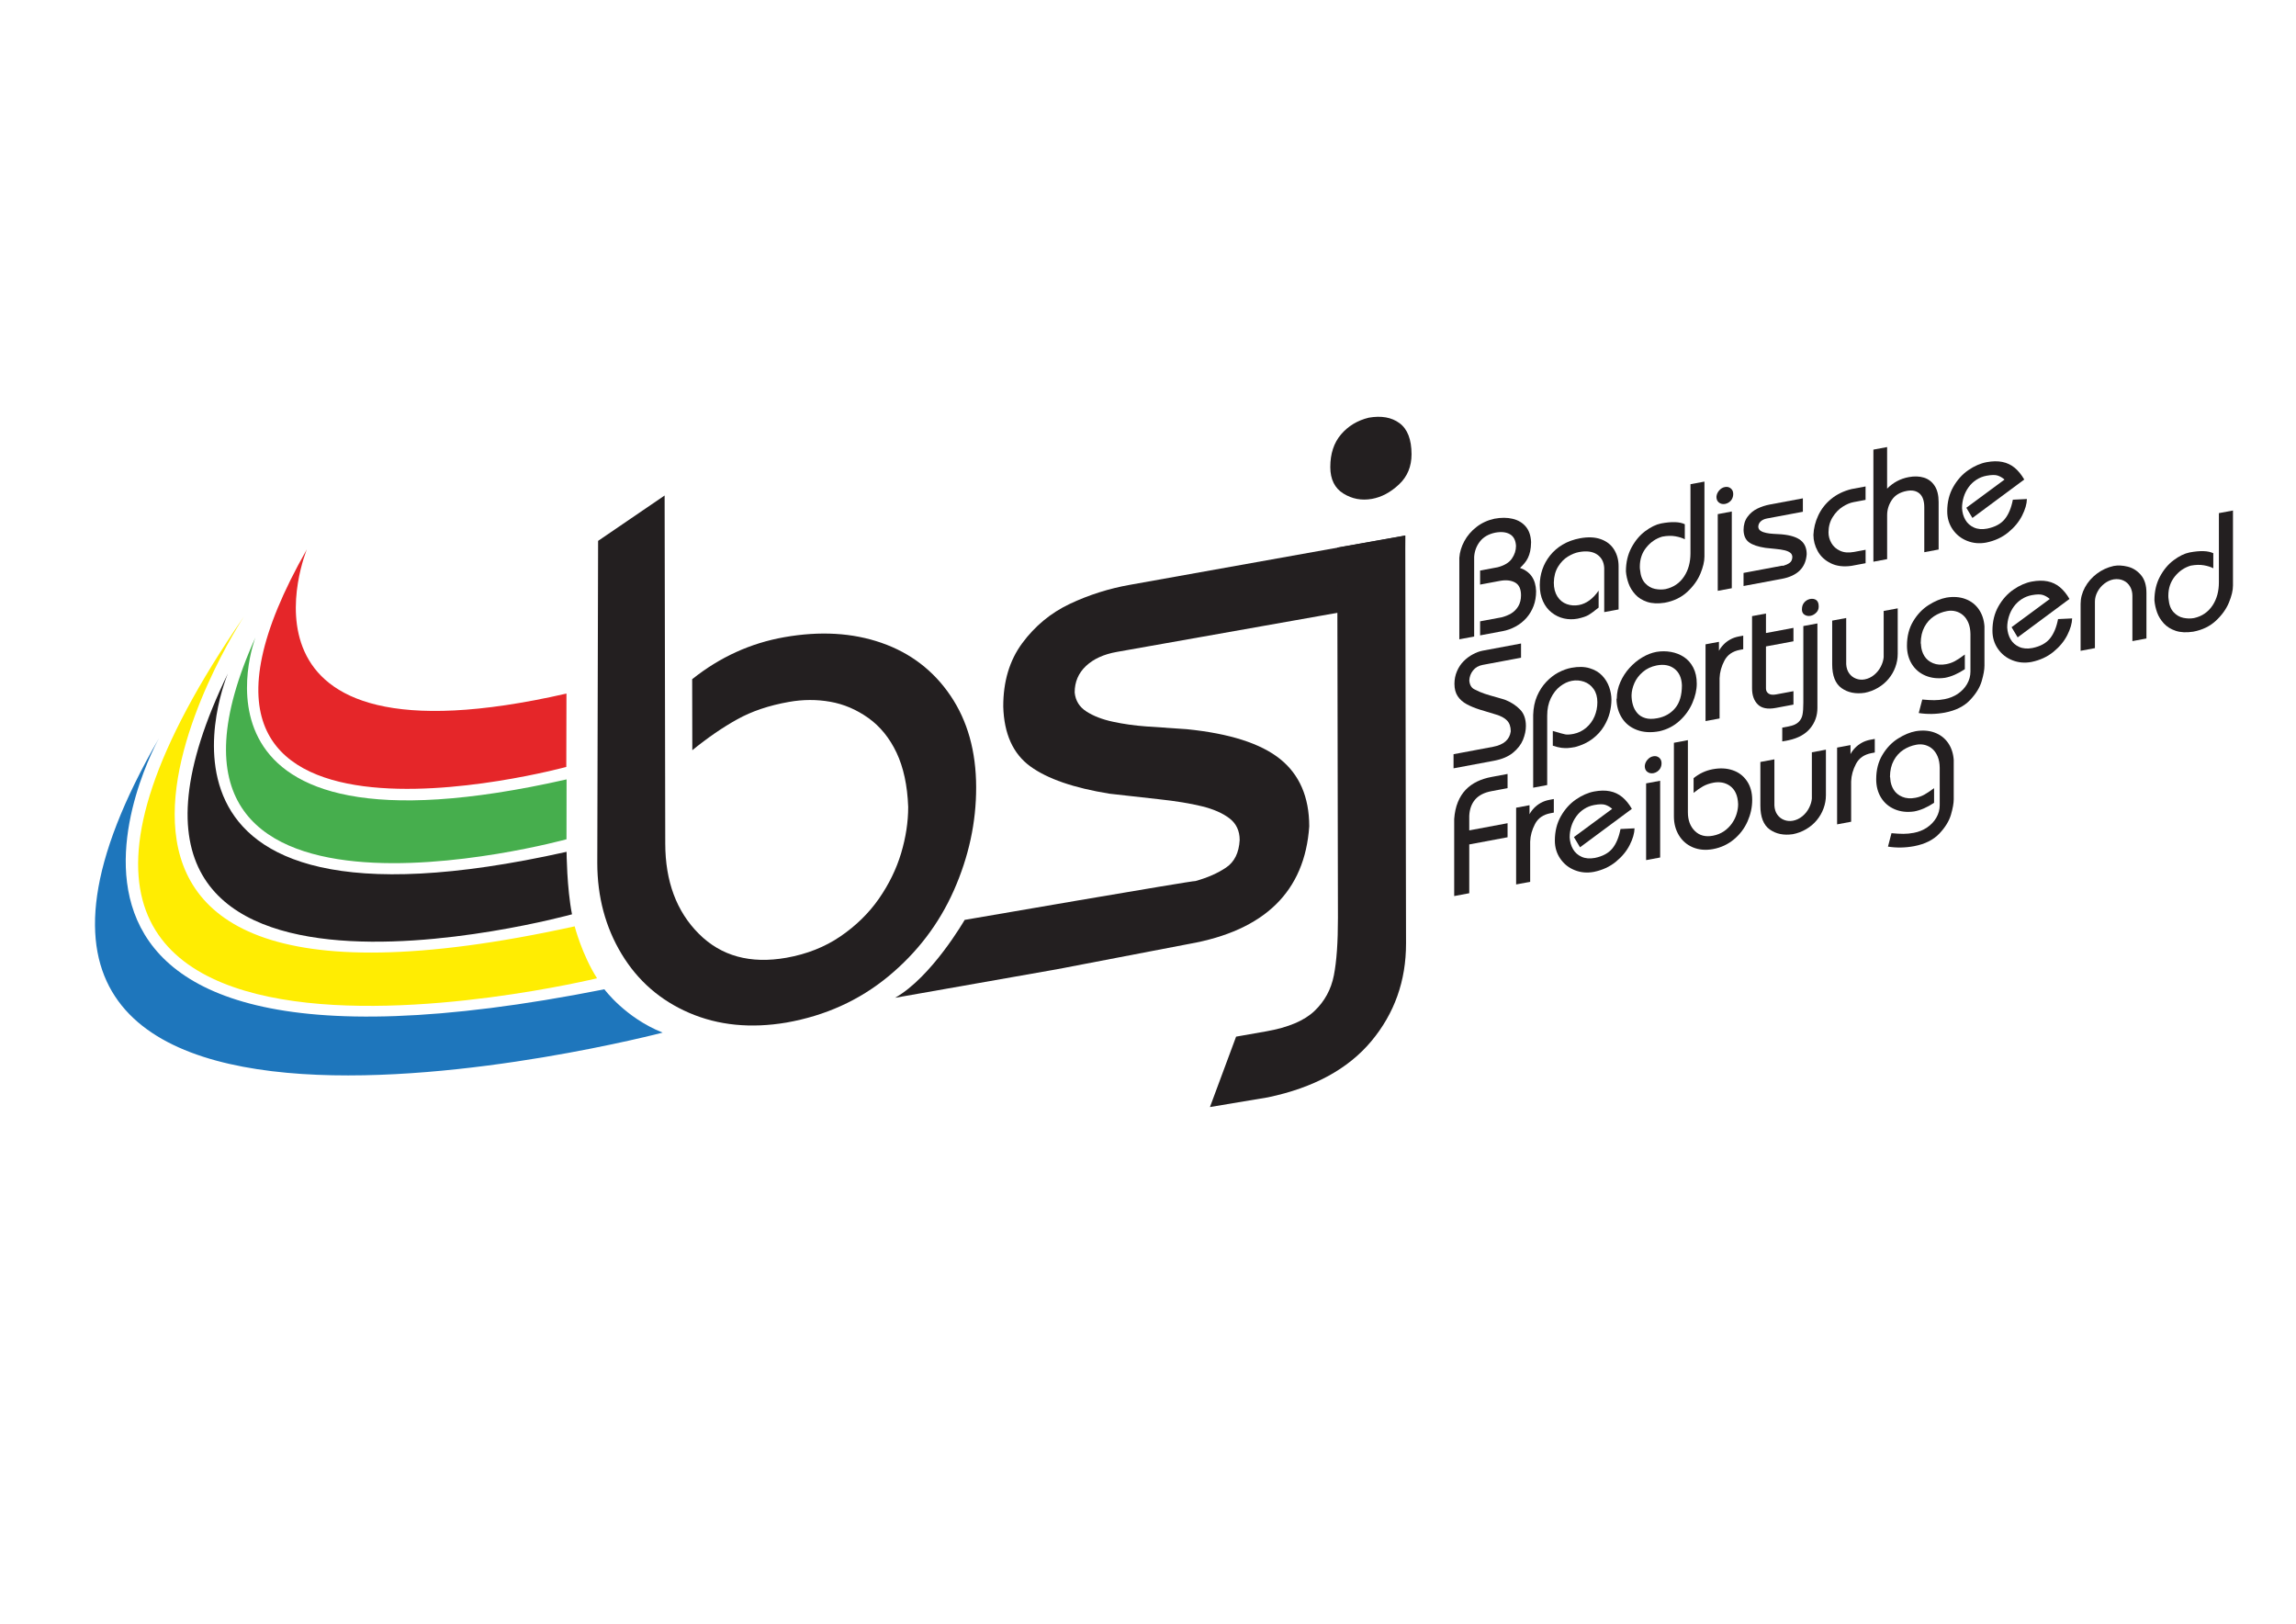 <?xml version="1.0" encoding="UTF-8"?> <svg xmlns="http://www.w3.org/2000/svg" version="1.1" viewBox="0 0 841.89 595.28"><defs><style> .st0 { fill: #231f20; } .st1 { fill: #e52629; } .st2 { fill: #ffed02; } .st3 { fill: #1e76bc; } .st4 { fill: #46ae4d; } </style></defs><g id="Layer_1"><g><path class="st0" d="M219.3,198.3l24.4-16.64.23,127.57c.02,13.91,4.14,24.94,12.33,33.12,8.19,8.18,18.88,11.11,32.09,8.78,7.48-1.33,14.08-3.93,19.8-7.83,5.72-3.91,10.42-8.51,14.11-13.8,3.68-5.3,6.4-10.85,8.15-16.67,1.74-5.83,2.61-11.5,2.6-17.01-.29-7.85-1.72-14.47-4.26-19.86-2.55-5.38-6-9.63-10.34-12.73-4.35-3.09-9-5.08-13.95-5.95-4.94-.88-10-.87-15.17.05-7.29,1.28-13.62,3.41-18.97,6.39-5.36,2.97-10.85,6.74-16.47,11.32l-.05-26.04c10.15-8.09,21.4-13.22,33.78-15.4,13.11-2.31,24.99-1.62,35.62,2.07,10.63,3.7,19.07,10.15,25.32,19.37,6.25,9.21,9.39,20.4,9.41,33.55.03,12.89-2.71,25.5-8.17,37.83-5.48,12.35-13.52,22.88-24.12,31.61-10.61,8.72-23.03,14.34-37.24,16.85-13.12,2.22-24.99,1.04-35.62-3.52-10.63-4.57-18.91-11.77-24.84-21.59-5.93-9.81-8.91-20.93-8.93-33.36l.3-118.09Z"></path><path class="st0" d="M353.7,337.25s83.93-14.48,84.67-14.25c4.43-1.24,8.17-2.88,11.22-4.95,3.05-2.06,4.7-5.4,4.97-10.06,0-3.4-1.25-6.06-3.75-7.97-2.5-1.91-5.87-3.39-10.13-4.43-4.25-1.05-9.54-1.91-15.87-2.59-6.33-.68-12.32-1.35-17.94-2.01-13.12-2.11-22.84-5.46-29.13-10.06-6.29-4.6-9.58-11.89-9.87-21.87-.02-9.21,2.3-16.96,6.96-23.26,4.65-6.29,10.46-11.1,17.43-14.4,6.97-3.29,14.33-5.63,22.08-7l100.94-18.07-.21,23.96-105.52,18.71c-4.8.84-8.58,2.57-11.35,5.17-2.77,2.61-4.15,5.85-4.14,9.71.29,2.99,1.72,5.31,4.31,6.97,2.59,1.67,5.83,2.92,9.71,3.75,3.87.84,7.94,1.41,12.19,1.72,4.25.32,9.24.65,14.97,1.02,15.61,1.58,26.99,5.21,34.11,10.9,7.12,5.7,10.7,13.93,10.72,24.69-1.62,23.86-16.33,38.24-44.13,43.14l-48.45,9.29-59.29,10.45c13.44-7.57,25.53-28.58,25.53-28.58Z"></path><path class="st0" d="M443.66,405.86l9.59-25.81,11.09-1.95c8.03-1.42,13.92-3.9,17.65-7.46,3.73-3.55,6.1-7.9,7.11-13.06,1.01-5.15,1.5-12.19,1.49-21.11l-.25-135.72,24.94-4.4.28,149.52c.02,13.72-4.23,25.67-12.75,35.88-8.54,10.19-21.15,17.05-37.87,20.55l-21.27,3.56ZM487.79,171.22c0-4.88,1.3-8.86,3.93-11.95,2.63-3.08,6.02-5.13,10.17-6.14,4.62-.81,8.39-.14,11.3,2.02,2.91,2.16,4.38,5.95,4.39,11.38,0,4.51-1.53,8.21-4.63,11.1-3.09,2.89-6.39,4.64-9.9,5.27-3.79.67-7.27.02-10.46-1.96-3.19-1.97-4.79-5.21-4.8-9.72Z"></path></g><g><path class="st0" d="M535.1,234.37v-29.88c.15-2.07.76-4.1,1.83-6.08,1.06-1.98,2.55-3.72,4.45-5.2,1.89-1.48,4.09-2.49,6.59-3.04,2.46-.46,4.7-.45,6.72.04,2.02.49,3.62,1.46,4.81,2.89,1.19,1.44,1.83,3.33,1.91,5.68-.02,1.28-.13,2.38-.33,3.3-.2.91-.47,1.73-.82,2.44-.34.71-.77,1.38-1.29,1.99-.52.61-1.05,1.18-1.61,1.7,3.79,1.35,5.76,4.19,5.89,8.52,0,1.98-.3,3.79-.92,5.42-.61,1.63-1.48,3.09-2.6,4.37-1.13,1.28-2.45,2.33-3.97,3.16-1.52.83-3.1,1.4-4.77,1.71l-8.27,1.55v-5.15l7.93-1.48c1.3-.34,2.47-.82,3.51-1.44,1.04-.63,1.89-1.5,2.56-2.61.67-1.12,1-2.46,1-4.02,0-2.35-.75-3.92-2.23-4.71-1.49-.79-3.32-.98-5.5-.57l-7.27,1.36v-5.15l6.43-1.2c2.47-.65,4.22-1.71,5.22-3.17,1.01-1.46,1.51-3.02,1.51-4.68-.12-2.05-.86-3.48-2.24-4.27-1.38-.79-3.18-.98-5.41-.56-2.44.52-4.29,1.59-5.57,3.23-1.28,1.64-1.98,3.52-2.12,5.65v29.19l-5.44,1.02Z"></path><path class="st0" d="M588.23,224.42v-16.21c-.12-2.19-.99-3.83-2.63-4.94-1.64-1.1-3.85-1.39-6.64-.87-1.3.24-2.65.79-4.05,1.65-1.4.85-2.6,2.08-3.59,3.69-.99,1.6-1.52,3.55-1.57,5.85,0,2.02.43,3.71,1.3,5.08.87,1.36,2.02,2.3,3.45,2.81,1.44.51,2.92.62,4.47.33,2.71-.51,5.11-2.26,7.21-5.27v6.21c-1.56,1.27-2.77,2.16-3.64,2.68-.86.52-2.2.98-4.03,1.38-1.72.32-3.4.3-5.04-.07-1.64-.37-3.14-1.09-4.49-2.15-1.36-1.06-2.43-2.45-3.21-4.17-.78-1.71-1.17-3.68-1.17-5.89,0-1.98.32-3.9.94-5.74.63-1.85,1.57-3.56,2.83-5.14,1.26-1.58,2.8-2.92,4.64-4,1.83-1.09,3.95-1.86,6.35-2.31,2.96-.55,5.51-.43,7.67.35,2.16.79,3.77,2.07,4.85,3.84,1.08,1.78,1.62,3.79,1.62,6.07v15.83l-5.27.98Z"></path><path class="st0" d="M619.83,177.52l5.15-.96v27.5c0,1.79-.5,3.88-1.49,6.27-1,2.39-2.59,4.61-4.78,6.65-2.2,2.04-4.95,3.37-8.27,3.99-2.5.39-4.65.29-6.44-.3-1.79-.59-3.25-1.5-4.36-2.72-1.12-1.22-1.94-2.55-2.46-3.99-.53-1.44-.86-2.93-.99-4.47,0-3.28.67-6.18,2.02-8.71,1.35-2.52,3.02-4.53,5.04-6.04,2.02-1.5,3.95-2.45,5.8-2.83,3.93-.74,6.84-.64,8.73.28v5.52c-.86-.47-2-.83-3.43-1.09-1.43-.26-3.04-.22-4.84.12-2.31.68-4.25,2-5.84,3.97-1.59,1.96-2.38,4.31-2.38,7.04,0,.55.03.96.09,1.21.19,2.12.81,3.74,1.85,4.85,1.04,1.11,2.24,1.81,3.61,2.09,1.36.28,2.67.3,3.91.07,1.47-.33,2.77-.89,3.89-1.66,1.13-.77,2.09-1.76,2.88-2.96.79-1.2,1.38-2.5,1.76-3.92.38-1.41.58-2.93.58-4.56v-25.39Z"></path><path class="st0" d="M629.38,182.14c.06-.85.38-1.62.99-2.32.6-.7,1.31-1.12,2.13-1.27.82-.15,1.53.01,2.13.5.6.49.9,1.17.9,2.05,0,.63-.13,1.2-.39,1.72-.25.52-.62.94-1.07,1.27-.46.33-.94.55-1.46.65-.88.16-1.64.01-2.27-.46-.64-.47-.96-1.18-.96-2.14ZM629.86,216.62v-28.13l5.15-.97v28.13l-5.15.96Z"></path><path class="st0" d="M639.33,210.04l14.13-2.65c.12-.02.25,0,.4.04.91-.26,1.69-.61,2.32-1.05.63-.43.97-1.13,1.03-2.1,0-.71-.26-1.25-.77-1.64-.52-.39-1.21-.69-2.09-.9-.88-.21-1.97-.38-3.28-.5-1.31-.13-2.54-.25-3.71-.38-2.71-.41-4.71-1.08-6.01-2.02-1.3-.94-1.98-2.45-2.03-4.52,0-1.91.48-3.52,1.44-4.83.96-1.32,2.16-2.32,3.61-3.02,1.44-.7,2.96-1.2,4.56-1.5l12.14-2.27v4.92l-13.14,2.46c-.99.19-1.78.55-2.35,1.1-.57.54-.86,1.22-.86,2.02.06.62.36,1.1.89,1.43.53.34,1.2.59,2,.75.8.17,1.64.28,2.52.33.88.06,1.91.11,3.09.18,3.22.29,5.57,1.02,7.04,2.19,1.47,1.16,2.21,2.86,2.21,5.1-.34,4.95-3.39,7.96-9.13,9.04l-1.78.33-12.25,2.29v-4.81Z"></path><path class="st0" d="M664.94,196.12c.1-2.44.68-4.83,1.78-7.16,1.09-2.33,2.66-4.34,4.73-6.04,2.07-1.69,4.55-2.9,7.43-3.61l5.18-.97v4.92l-4.46.84c-1.26.24-2.59.81-3.99,1.71-1.4.9-2.61,2.16-3.62,3.78-1.01,1.62-1.52,3.49-1.52,5.61,0,1.35.35,2.65,1.06,3.89.71,1.24,1.77,2.19,3.19,2.84,1.42.65,3.12.79,5.11.42l4.24-.79v4.92l-5.18.97c-2.94.42-5.47.1-7.6-.95-2.13-1.05-3.72-2.53-4.77-4.43-1.05-1.9-1.58-3.89-1.58-5.95Z"></path><path class="st0" d="M686.92,164.84l5.04-.94v15.25c2.21-2.25,4.86-3.66,7.93-4.23,2.06-.39,3.92-.32,5.57.19,1.65.51,2.96,1.51,3.93,3,.98,1.49,1.46,3.47,1.46,5.95v17.4l-5.26.99v-16.46c0-2.35-.58-4.03-1.73-5.04-1.16-1.01-2.72-1.34-4.68-.97-2.5.47-4.32,1.57-5.48,3.3-1.16,1.74-1.73,3.6-1.73,5.6v16.11l-5.04.94v-41.1Z"></path><path class="st0" d="M720.99,186.17l14.02-10.35c-.74-.66-1.57-1.15-2.47-1.46-.91-.31-2.28-.29-4.11.05-1.36.25-2.6.74-3.72,1.47-1.13.73-2.08,1.63-2.87,2.73-.79,1.09-1.4,2.3-1.8,3.62-.41,1.32-.61,2.67-.61,4.06.09,1.62.5,3.06,1.23,4.31.73,1.25,1.77,2.18,3.15,2.8,1.37.62,2.99.76,4.87.4,2.86-.59,5-1.74,6.4-3.46,1.4-1.71,2.4-4.09,2.99-7.14l5.15-.25c-.04,1.82-.63,3.86-1.78,6.12-1.15,2.26-2.84,4.31-5.09,6.14-2.24,1.83-4.92,3.06-8.03,3.7-2.48.47-4.83.26-7.03-.62-2.21-.87-3.97-2.28-5.3-4.21-1.33-1.94-1.99-4.14-1.99-6.62,0-3.36.73-6.33,2.19-8.91,1.46-2.58,3.3-4.64,5.54-6.18,2.24-1.54,4.47-2.51,6.71-2.93,2.14-.4,4.06-.43,5.76-.09,1.7.34,3.2,1.05,4.51,2.12,1.31,1.08,2.48,2.52,3.54,4.33l-19.01,14.09-2.23-3.73Z"></path><path class="st0" d="M532.96,276.51l14.5-2.72c3.92-.73,6.09-2.63,6.5-5.68,0-1.7-.46-3.02-1.37-3.96-.92-.95-2.29-1.68-4.13-2.22-2.04-.61-3.98-1.2-5.8-1.76-1.83-.57-3.44-1.23-4.84-1.99-1.41-.76-2.51-1.73-3.31-2.93-.8-1.2-1.2-2.71-1.2-4.54,0-1.64.31-3.18.92-4.61.61-1.43,1.42-2.66,2.44-3.68,1.01-1.02,2.14-1.87,3.38-2.53,1.24-.67,2.45-1.12,3.61-1.34l14.07-2.63v5.21l-14.05,2.63c-1.51.28-2.69.96-3.55,2.04-.86,1.08-1.31,2.31-1.37,3.69.14,1.62.77,2.7,1.92,3.25,1.36.7,2.59,1.23,3.72,1.6,1.12.37,2.53.79,4.22,1.26,1.69.46,2.87.82,3.56,1.08,2.06.85,3.8,2.01,5.21,3.46,1.41,1.45,2.12,3.46,2.12,6.01,0,1.64-.36,3.33-1.07,5.08-.72,1.75-1.94,3.32-3.67,4.74-1.73,1.41-4.03,2.38-6.89,2.92l-14.9,2.79v-5.15Z"></path><path class="st0" d="M562.18,288.79v-26.68c.08-2.57.54-4.86,1.4-6.87.86-2.01,1.99-3.76,3.39-5.24,1.4-1.48,2.9-2.64,4.49-3.48,1.59-.83,3.18-1.4,4.76-1.7,2.54-.47,4.76-.42,6.67.16,1.91.58,3.44,1.49,4.61,2.73,1.16,1.24,2.02,2.64,2.56,4.21.54,1.57.82,3.1.82,4.58s-.21,3.14-.62,4.79c-.41,1.65-1.13,3.33-2.16,5.03-1.03,1.7-2.42,3.22-4.18,4.56-1.76,1.34-3.88,2.34-6.38,3-1.01.19-1.88.31-2.61.36-.73.05-1.52.02-2.39-.08-.87-.11-1.92-.37-3.16-.78v-5.41c2.33.71,3.84,1.13,4.55,1.26.7.14,1.7.08,3-.16,1.75-.35,3.31-1.1,4.67-2.25,1.35-1.15,2.38-2.55,3.08-4.18.69-1.64,1.04-3.36,1.04-5.18,0-1.93-.45-3.54-1.36-4.84-.91-1.3-2.09-2.2-3.54-2.7-1.45-.5-2.94-.61-4.46-.32-1.47.28-2.9.95-4.29,2.02-1.39,1.07-2.53,2.52-3.42,4.36-.89,1.84-1.33,3.97-1.33,6.39v25.44l-5.15.97Z"></path><path class="st0" d="M592.84,256.04c.02-2.05.45-4.04,1.29-5.96.84-1.92,1.96-3.66,3.37-5.21,1.4-1.55,2.96-2.84,4.68-3.86,1.71-1.02,3.45-1.7,5.21-2.02,1.79-.3,3.56-.29,5.31.02,1.74.31,3.33.93,4.75,1.86,1.42.93,2.56,2.21,3.42,3.87.86,1.65,1.29,3.63,1.29,5.91s-.53,4.55-1.58,7.02c-1.05,2.46-2.61,4.66-4.7,6.57-2.08,1.91-4.56,3.2-7.44,3.85-3.07.57-5.81.42-8.2-.48-2.4-.9-4.23-2.36-5.52-4.39-1.29-2.03-1.95-4.34-1.99-6.95.04-.05.07-.09.09-.15.02-.05.03-.09.03-.1ZM598.25,254.91c0,1.2.16,2.36.49,3.5.32,1.13.86,2.13,1.6,3,.74.87,1.72,1.49,2.94,1.85,1.21.37,2.69.38,4.45.05,2.69-.5,4.86-1.73,6.51-3.69,1.65-1.96,2.48-4.76,2.48-8.4-.11-2.7-1.02-4.71-2.72-6.03-1.7-1.32-3.86-1.74-6.5-1.24-2.01.4-3.7,1.19-5.1,2.39-1.39,1.19-2.42,2.55-3.09,4.06-.67,1.52-1.02,3.02-1.06,4.51Z"></path><path class="st0" d="M625.38,236.22l4.92-.92v3.31c.42-.81.98-1.57,1.69-2.3.7-.73,1.52-1.35,2.46-1.87.93-.52,1.99-.89,3.18-1.11l1.57-.29v4.98l-1.23.23c-2.66.5-4.54,1.81-5.65,3.92-1.12,2.11-1.71,4.27-1.79,6.48v14.75l-5.15.96v-28.13Z"></path><path class="st0" d="M642.44,252.38v-26.5l5.1-.95v7.15l10.08-1.89v4.92l-10.08,1.88v15.43c0,.78.31,1.4.93,1.84.62.44,1.54.55,2.76.33l6.39-1.19v4.92l-6.5,1.22c-2.96.55-5.14.13-6.56-1.26-1.41-1.39-2.12-3.36-2.12-5.9Z"></path><path class="st0" d="M653.51,271.8v-5.04l2.29-.43c1.66-.31,2.87-.84,3.65-1.58.78-.74,1.27-1.65,1.48-2.72.21-1.07.31-2.53.31-4.38v-28.13l5.16-.96v31c0,2.84-.89,5.33-2.65,7.47-1.76,2.13-4.37,3.58-7.83,4.34l-2.4.45ZM660.73,223.39c0-1.01.27-1.84.82-2.49.54-.65,1.24-1.08,2.1-1.29.96-.18,1.73-.05,2.33.39.6.44.9,1.22.9,2.35,0,.94-.32,1.71-.96,2.31-.64.61-1.32.98-2.05,1.11-.78.15-1.51.02-2.16-.38-.66-.4-.99-1.07-.99-2Z"></path><path class="st0" d="M671.81,227.53l5.15-.96v16.94c.08,1.34.44,2.46,1.09,3.36.65.9,1.48,1.54,2.49,1.92,1.01.39,2.07.49,3.18.29,1.28-.24,2.44-.79,3.47-1.64,1.04-.85,1.86-1.87,2.46-3.05.6-1.18.95-2.33,1.05-3.46v-16.94l5.15-.96v16.71c0,1.64-.29,3.25-.87,4.83-.58,1.58-1.41,3.02-2.49,4.31-1.08,1.3-2.38,2.4-3.91,3.29-1.53.9-3.15,1.5-4.86,1.83-3.32.49-6.14-.08-8.44-1.71-2.31-1.63-3.46-4.55-3.46-8.77v-16Z"></path><path class="st0" d="M704.87,256.46c1.7.16,3.15.24,4.36.24,1.21,0,2.48-.12,3.79-.37,1.79-.34,3.41-.99,4.85-1.95,1.44-.97,2.58-2.17,3.41-3.61.83-1.44,1.24-2.97,1.24-4.59v-13.7c-.02-1.58-.27-2.94-.74-4.09-.48-1.15-1.1-2.08-1.89-2.78-.78-.7-1.69-1.2-2.72-1.48-1.03-.28-2.12-.32-3.26-.1-1.72.32-3.3.95-4.74,1.89-1.44.94-2.61,2.24-3.51,3.9-.9,1.66-1.35,3.65-1.37,5.96.08.21.11.49.11.84.1,1.43.51,2.73,1.23,3.9.72,1.17,1.78,2.04,3.18,2.62,1.39.58,3,.69,4.83.35,1.14-.21,2.22-.59,3.21-1.13.99-.54,2.2-1.34,3.61-2.41v5.38c-2.52,1.67-4.94,2.73-7.27,3.16-2.64.38-5.02.11-7.16-.79-2.14-.9-3.8-2.32-5-4.24-1.19-1.92-1.79-4.17-1.79-6.75,0-3.44.76-6.42,2.29-8.96,1.52-2.54,3.42-4.52,5.67-5.94,2.25-1.43,4.44-2.34,6.55-2.73,2.54-.42,4.84-.25,6.9.51,2.06.76,3.7,2.02,4.92,3.77,1.22,1.75,1.92,3.84,2.09,6.27v14.42c0,1.45-.34,3.34-1.02,5.67-.68,2.33-2.1,4.64-4.28,6.94-2.17,2.29-5.24,3.82-9.18,4.58-3.25.61-6.45.66-9.62.17l1.29-4.94Z"></path><path class="st0" d="M737.58,229.95l14.02-10.35c-.74-.66-1.57-1.15-2.48-1.46-.91-.31-2.28-.29-4.1.05-1.36.25-2.59.75-3.72,1.47-1.12.73-2.08,1.63-2.88,2.73-.79,1.09-1.39,2.29-1.8,3.61-.41,1.32-.62,2.67-.62,4.06.1,1.62.5,3.06,1.23,4.31.72,1.25,1.78,2.18,3.15,2.8,1.37.62,3,.76,4.87.4,2.86-.59,4.99-1.74,6.4-3.46,1.4-1.71,2.4-4.09,2.99-7.14l5.16-.25c-.04,1.82-.63,3.86-1.77,6.12-1.15,2.26-2.84,4.31-5.09,6.14-2.24,1.83-4.92,3.06-8.03,3.7-2.48.47-4.83.26-7.04-.62-2.21-.88-3.97-2.28-5.3-4.22-1.33-1.93-1.99-4.14-1.99-6.62,0-3.36.73-6.33,2.19-8.91,1.46-2.58,3.31-4.64,5.54-6.17,2.23-1.53,4.47-2.51,6.71-2.93,2.14-.4,4.06-.43,5.76-.09,1.7.34,3.2,1.05,4.51,2.13,1.31,1.08,2.49,2.52,3.54,4.33l-19,14.09-2.23-3.73Z"></path><path class="st0" d="M762.91,238.6v-17.17c0-2.1.53-4.12,1.59-6.08,1.06-1.95,2.51-3.63,4.36-5.02,1.85-1.39,3.91-2.34,6.18-2.84,1.56-.29,3.28-.21,5.16.26,1.88.47,3.49,1.49,4.84,3.07,1.34,1.58,2.01,3.76,2.01,6.55v16.71l-5.15.96v-16.6c0-1.26-.28-2.39-.86-3.39-.57-1-1.38-1.74-2.43-2.22-1.05-.48-2.24-.63-3.57-.43-1.24.23-2.39.76-3.45,1.59-1.06.83-1.9,1.83-2.51,3-.61,1.17-.92,2.36-.92,3.56v17.06l-5.27.99Z"></path><path class="st0" d="M813.63,188.12l5.15-.96v27.5c0,1.79-.5,3.88-1.49,6.27-.99,2.39-2.59,4.61-4.78,6.65-2.19,2.04-4.95,3.37-8.27,4-2.5.39-4.65.29-6.44-.3-1.79-.59-3.25-1.5-4.37-2.72-1.11-1.22-1.94-2.55-2.46-3.99-.52-1.44-.85-2.93-.99-4.46,0-3.28.67-6.19,2.02-8.71,1.34-2.52,3.02-4.53,5.04-6.03,2.01-1.5,3.94-2.45,5.8-2.83,3.93-.74,6.84-.64,8.73.28v5.52c-.86-.47-2-.83-3.43-1.09-1.43-.26-3.04-.21-4.84.12-2.31.68-4.25,2-5.84,3.97-1.58,1.97-2.38,4.31-2.38,7.04,0,.55.03.96.08,1.21.19,2.12.81,3.74,1.85,4.85,1.04,1.11,2.24,1.81,3.61,2.08,1.36.28,2.66.3,3.9.07,1.47-.33,2.77-.88,3.89-1.66,1.13-.78,2.08-1.76,2.88-2.96.79-1.2,1.37-2.5,1.76-3.92.38-1.42.57-2.93.57-4.56v-25.39Z"></path><path class="st0" d="M533.22,328.51v-28.25c.17-2.36.62-4.43,1.35-6.2.72-1.78,1.68-3.28,2.87-4.52,1.19-1.24,2.57-2.23,4.15-3,1.58-.76,3.33-1.33,5.28-1.69l5.92-1.11v5.21l-5.92,1.11c-2.63.49-4.62,1.51-5.95,3.04-1.33,1.54-2.06,3.54-2.18,6.02v5.31l14.05-2.63v5.15l-14.05,2.63v17.89l-5.52,1.04Z"></path><path class="st0" d="M555.92,296.12l4.92-.92v3.31c.42-.8.98-1.57,1.69-2.3.71-.73,1.53-1.35,2.46-1.87.93-.52,2-.89,3.18-1.11l1.58-.3v4.98l-1.23.23c-2.65.5-4.54,1.8-5.65,3.92-1.12,2.12-1.71,4.28-1.79,6.48v14.75l-5.15.96v-28.13Z"></path><path class="st0" d="M577.12,306.89l14.03-10.35c-.75-.67-1.57-1.15-2.48-1.46-.91-.31-2.27-.29-4.11.05-1.35.25-2.6.74-3.72,1.47-1.12.72-2.08,1.63-2.87,2.73-.79,1.09-1.39,2.3-1.8,3.61-.41,1.32-.61,2.67-.61,4.07.09,1.62.51,3.06,1.23,4.31.73,1.25,1.78,2.18,3.15,2.8,1.37.62,2.99.75,4.87.41,2.86-.59,4.99-1.75,6.4-3.46,1.4-1.71,2.4-4.09,2.99-7.14l5.15-.25c-.04,1.82-.63,3.85-1.78,6.12-1.15,2.26-2.84,4.31-5.08,6.14-2.25,1.83-4.92,3.06-8.04,3.7-2.48.47-4.83.26-7.03-.62-2.21-.87-3.97-2.28-5.3-4.22-1.33-1.94-1.99-4.14-1.99-6.62,0-3.36.73-6.33,2.19-8.91,1.46-2.58,3.31-4.64,5.54-6.17,2.23-1.53,4.47-2.51,6.7-2.93,2.14-.4,4.06-.43,5.76-.09,1.7.34,3.2,1.05,4.51,2.13,1.31,1.08,2.49,2.52,3.54,4.33l-19.01,14.09-2.23-3.73Z"></path><path class="st0" d="M603.1,280.85c.06-.85.38-1.62.99-2.32.6-.7,1.31-1.12,2.13-1.27.82-.15,1.53.01,2.13.5.6.49.9,1.17.9,2.05,0,.63-.13,1.2-.39,1.72-.26.52-.62.94-1.07,1.27-.46.33-.95.55-1.46.65-.88.17-1.64.01-2.27-.46-.64-.47-.96-1.18-.96-2.14ZM603.59,315.33v-28.13l5.15-.96v28.13l-5.15.96Z"></path><path class="st0" d="M613.76,272.32l5.15-.97v26.45c0,2.88.84,5.16,2.54,6.84,1.69,1.68,3.9,2.26,6.62,1.75,1.54-.29,2.91-.84,4.1-1.66,1.18-.82,2.15-1.79,2.92-2.89.76-1.1,1.33-2.26,1.69-3.47.36-1.21.55-2.39.55-3.53-.06-1.63-.35-3-.87-4.11-.52-1.12-1.24-1.98-2.13-2.62-.9-.63-1.85-1.03-2.88-1.21-1.02-.17-2.06-.16-3.13.04-1.51.28-2.82.74-3.92,1.37-1.1.63-2.24,1.42-3.4,2.38v-5.4c2.1-1.7,4.42-2.79,6.98-3.27,2.71-.51,5.16-.39,7.35.36,2.2.74,3.94,2.06,5.23,3.96,1.29,1.89,1.93,4.2,1.93,6.93s-.57,5.29-1.7,7.86c-1.14,2.57-2.8,4.77-5,6.6-2.2,1.83-4.76,3.03-7.7,3.57-2.71.49-5.16.27-7.36-.65-2.19-.93-3.9-2.4-5.12-4.42-1.22-2.02-1.83-4.32-1.83-6.9v-27.02Z"></path><path class="st0" d="M645.48,279.35l5.15-.96v16.94c.08,1.34.44,2.46,1.09,3.36.65.9,1.48,1.54,2.49,1.92,1.01.39,2.07.48,3.18.29,1.28-.24,2.44-.79,3.48-1.64,1.04-.85,1.86-1.87,2.46-3.05.6-1.18.95-2.33,1.04-3.46v-16.94l5.15-.97v16.72c0,1.64-.29,3.25-.87,4.83-.58,1.58-1.41,3.02-2.49,4.32-1.08,1.3-2.38,2.4-3.91,3.29-1.52.9-3.15,1.5-4.86,1.83-3.32.49-6.14-.08-8.44-1.71-2.31-1.63-3.46-4.55-3.46-8.77v-16Z"></path><path class="st0" d="M673.62,274.08l4.92-.92v3.31c.42-.81.98-1.57,1.69-2.3.71-.73,1.53-1.35,2.46-1.87.93-.52,2-.89,3.18-1.11l1.57-.29v4.98l-1.23.23c-2.65.5-4.54,1.81-5.65,3.92-1.12,2.11-1.71,4.27-1.79,6.48v14.75l-5.15.96v-28.13Z"></path><path class="st0" d="M693.59,305.46c1.7.16,3.15.24,4.37.24,1.21,0,2.47-.12,3.79-.37,1.79-.33,3.41-.99,4.85-1.95,1.44-.97,2.58-2.17,3.41-3.61.83-1.44,1.24-2.97,1.24-4.59v-13.7c-.02-1.58-.27-2.94-.74-4.09-.48-1.15-1.11-2.08-1.89-2.78-.78-.7-1.69-1.19-2.72-1.48-1.03-.28-2.12-.32-3.26-.1-1.72.32-3.3.95-4.74,1.89-1.44.94-2.61,2.24-3.51,3.9-.9,1.66-1.36,3.65-1.38,5.96.08.21.12.49.12.83.09,1.43.51,2.73,1.23,3.9.72,1.17,1.78,2.04,3.18,2.62,1.39.58,3,.7,4.83.35,1.14-.21,2.21-.59,3.2-1.13.99-.54,2.19-1.34,3.61-2.41v5.38c-2.52,1.67-4.94,2.73-7.27,3.16-2.63.38-5.02.12-7.16-.79-2.14-.91-3.8-2.32-5-4.25-1.19-1.92-1.79-4.17-1.79-6.75,0-3.44.76-6.42,2.29-8.96,1.53-2.54,3.41-4.52,5.67-5.94,2.25-1.43,4.44-2.34,6.55-2.73,2.54-.42,4.84-.25,6.9.51,2.06.76,3.71,2.02,4.93,3.76,1.22,1.75,1.92,3.84,2.09,6.27v14.42c0,1.45-.34,3.34-1.02,5.67-.68,2.33-2.1,4.64-4.28,6.94-2.18,2.29-5.24,3.82-9.19,4.58-3.25.61-6.45.67-9.62.17l1.29-4.94Z"></path></g></g><g id="Layer_2"><path class="st1" d="M207.71,254.27l-.06,26.89s-166.52,45.47-95.13-79.76c0,0-34.02,82.35,95.19,52.87Z"></path><path class="st4" d="M207.75,285.73l-.03,21.96s-168.39,46.31-114.05-74.02c0,0-32.67,85.33,114.08,52.07Z"></path><path class="st0" d="M207.75,312.29s.08,13.21,1.99,22.91c0,0-195.24,53.97-126.16-88.33,0,0-43.74,102.96,124.17,65.42Z"></path><path class="st2" d="M210.72,339.61s2.68,10.37,8.2,19.04c0,0-265.55,64.6-129.47-132.62,0,0-107.95,163.97,121.27,113.58Z"></path><path class="st3" d="M221.62,362.7s7.71,10.46,21.36,15.87c0,0-291.32,76.42-184.67-107.94,0,0-78.65,140.03,163.31,92.06Z"></path></g></svg> 